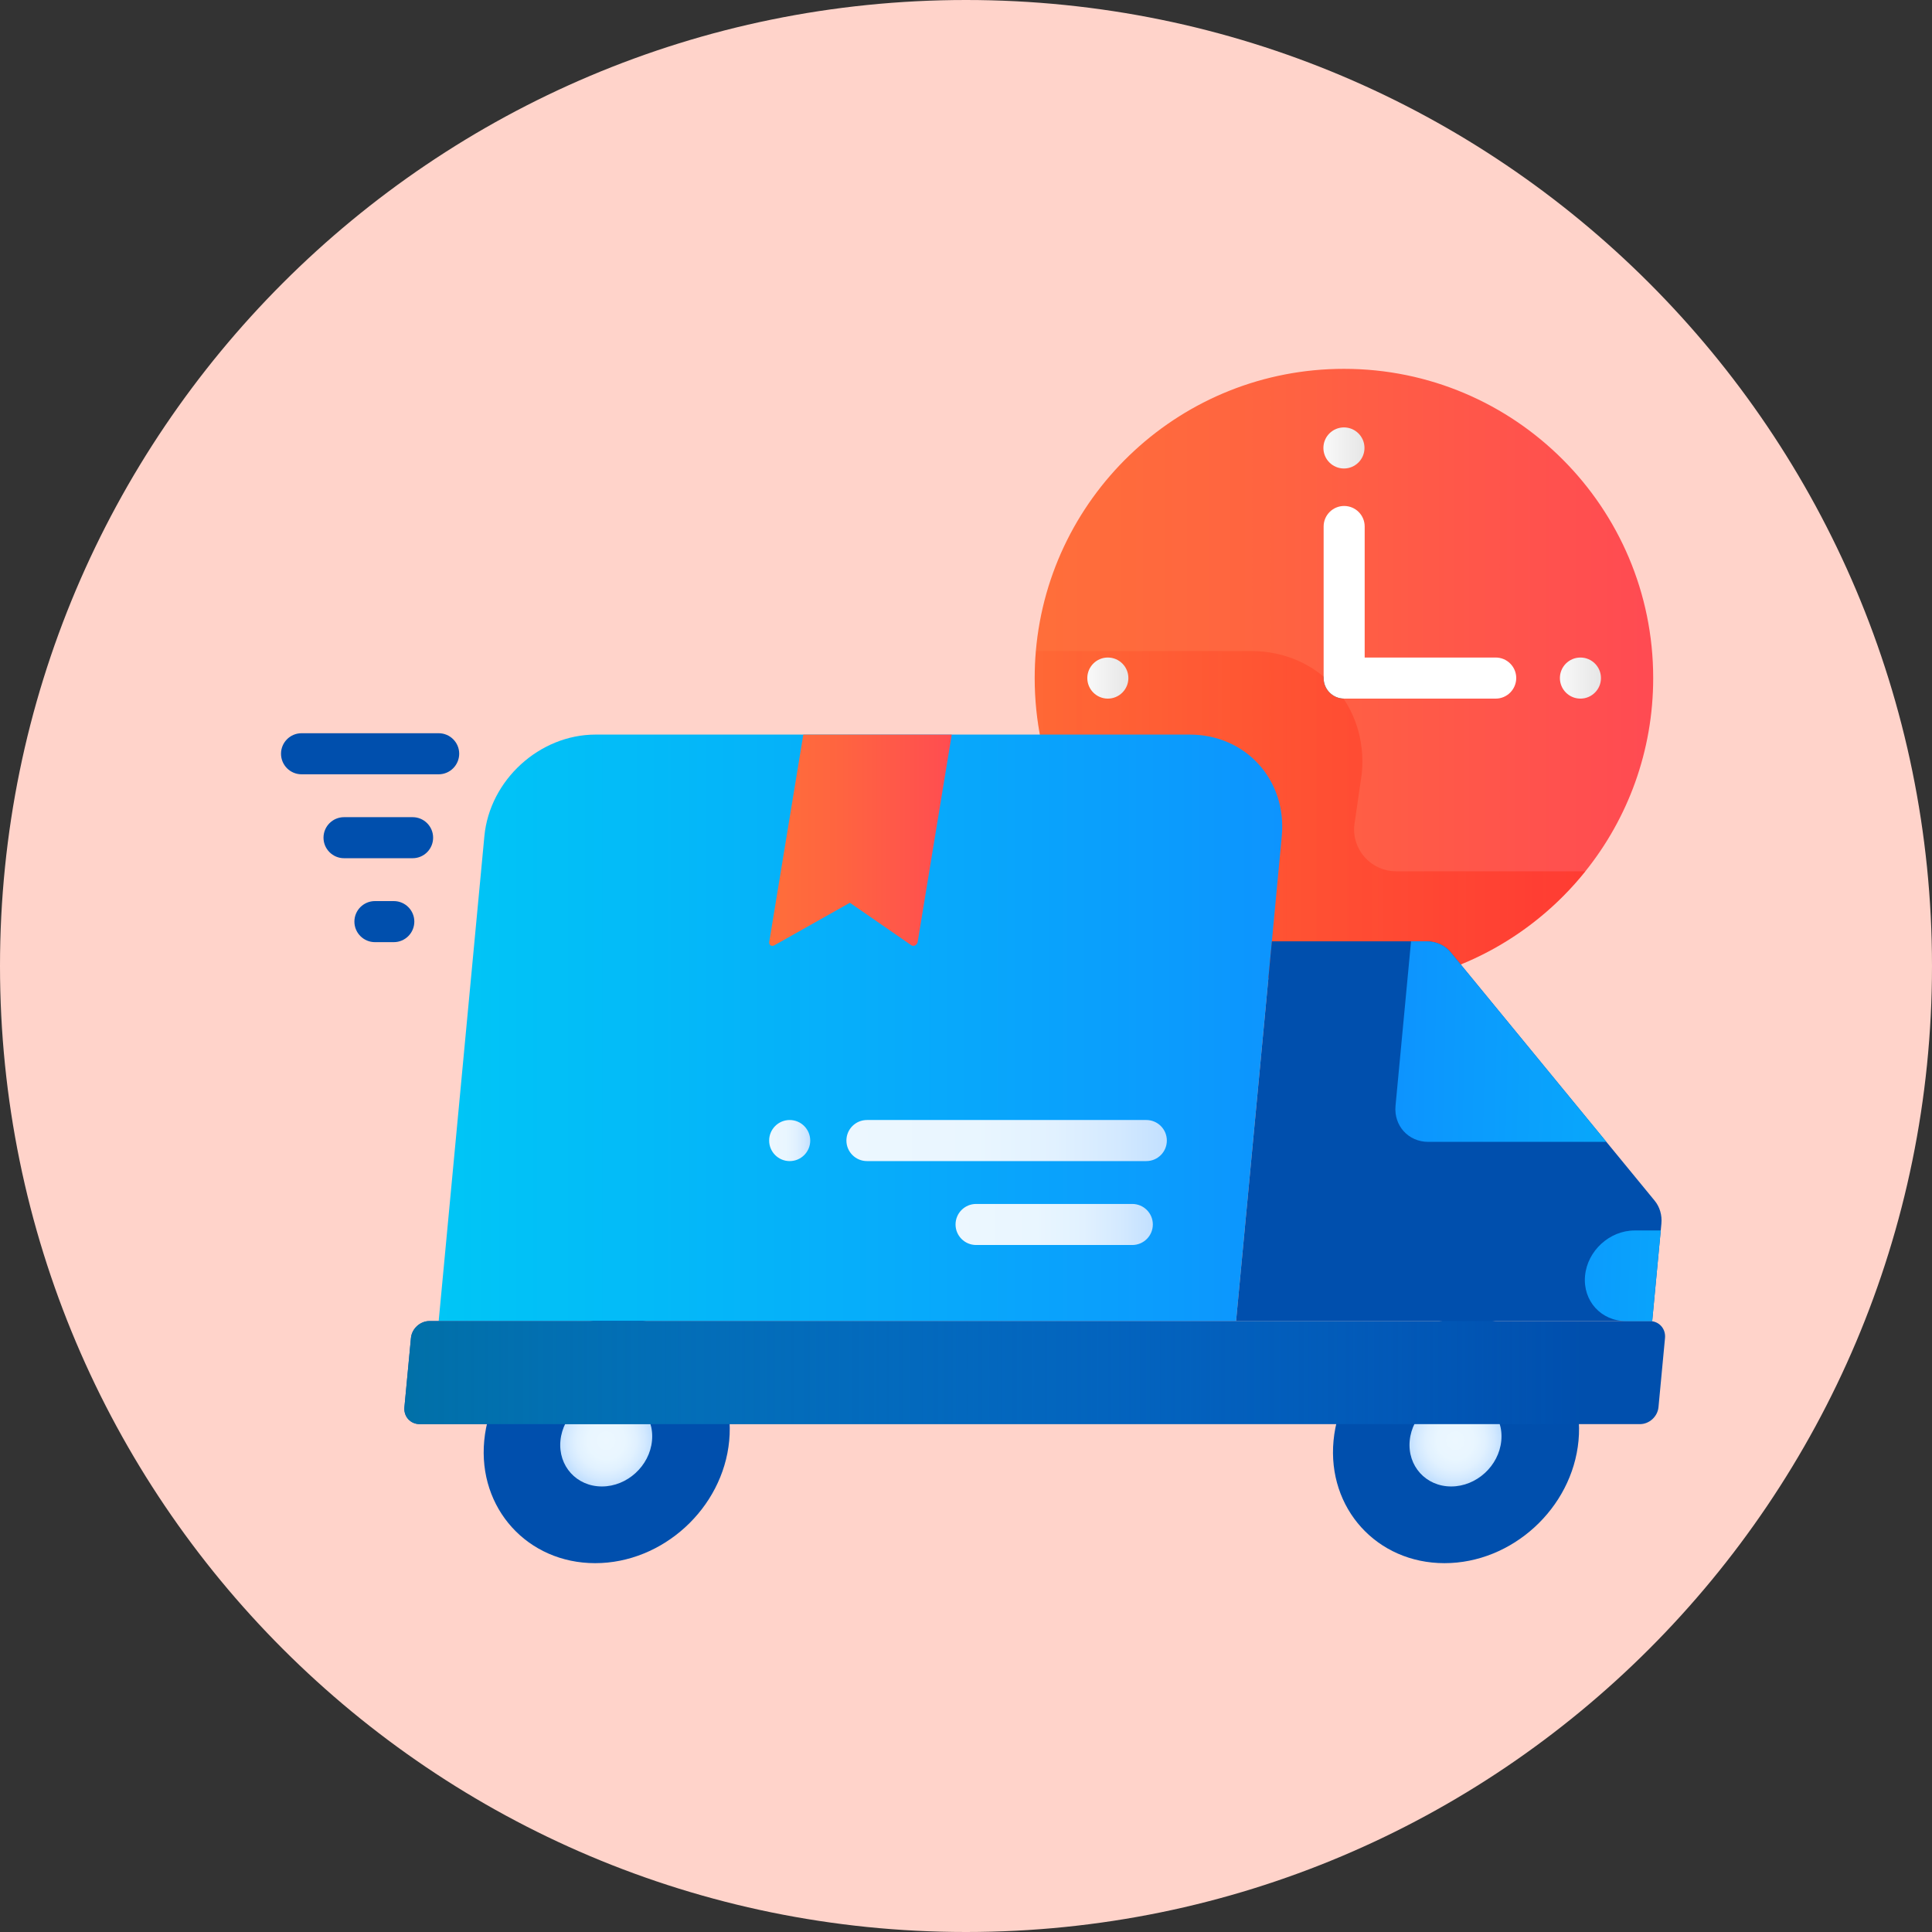 <svg width="110" height="110" viewBox="0 0 110 110" fill="none" xmlns="http://www.w3.org/2000/svg">
<rect x="0" y="0" width="110" height="110" fill="#333333" stroke="none"/>
<path d="M0 55C0 24.624 24.624 0 55 0V0C85.376 0 110 24.624 110 55V55C110 85.376 85.376 110 55 110V110C24.624 110 0 85.376 0 55V55Z" fill="#FFD3CA"/>
<path d="M94.126 38.606C94.126 42.769 92.681 46.594 90.265 49.607C89.483 50.584 88.597 51.476 87.626 52.266C84.596 54.734 80.73 56.212 76.517 56.212C66.793 56.212 58.911 48.329 58.911 38.606C58.911 38.088 58.933 37.574 58.977 37.066C59.757 28.066 67.313 21 76.519 21C86.243 21 94.126 28.884 94.126 38.606Z" fill="url(#paint0_linear_32936_15293)"/>
<path opacity="0.36" d="M79.485 49.607C78.077 49.607 76.974 48.395 77.108 46.992L77.538 44.022C77.901 40.182 75.081 37.068 71.24 37.068H58.979C58.933 37.575 58.913 38.088 58.913 38.608C58.913 48.332 66.794 56.214 76.519 56.214C80.731 56.214 84.597 54.735 87.628 52.267C88.599 51.478 89.485 50.586 90.266 49.609H79.485V49.607Z" fill="url(#paint1_linear_32936_15293)"/>
<path d="M77.688 25.504C77.688 26.149 77.165 26.674 76.519 26.674C75.873 26.674 75.349 26.151 75.349 25.504C75.349 24.858 75.873 24.335 76.519 24.335C77.165 24.335 77.688 24.858 77.688 25.504Z" fill="url(#paint2_linear_32936_15293)"/>
<path d="M64.245 38.606C64.245 39.252 63.721 39.776 63.075 39.776C62.431 39.776 61.907 39.252 61.907 38.606C61.907 37.962 62.431 37.437 63.075 37.437C63.723 37.437 64.245 37.962 64.245 38.606Z" fill="url(#paint3_linear_32936_15293)"/>
<path d="M91.152 38.606C91.152 39.252 90.629 39.776 89.983 39.776C89.338 39.776 88.814 39.252 88.814 38.606C88.814 37.962 89.337 37.437 89.983 37.437C90.629 37.437 91.152 37.962 91.152 38.606Z" fill="url(#paint4_linear_32936_15293)"/>
<path d="M77.699 38.606C77.699 39.252 77.176 39.776 76.531 39.776C75.885 39.776 75.362 39.252 75.362 38.606C75.362 37.962 75.885 37.437 76.531 37.437C77.176 37.437 77.699 37.962 77.699 38.606Z" fill="black"/>
<path d="M41.518 82.026C41.155 85.878 37.739 89 33.887 89C30.035 89 27.207 85.878 27.57 82.026C27.932 78.174 31.349 75.052 35.201 75.052C39.053 75.054 41.882 78.176 41.518 82.026Z" fill="#004FAD"/>
<path d="M37.122 82.026C36.987 83.465 35.71 84.633 34.27 84.633C32.829 84.633 31.773 83.467 31.909 82.026C32.044 80.587 33.321 79.419 34.761 79.419C36.202 79.419 37.258 80.587 37.122 82.026Z" fill="url(#paint5_radial_32936_15293)"/>
<path d="M89.874 82.026C89.511 85.878 86.095 89 82.243 89C78.391 89 75.564 85.878 75.926 82.026C76.288 78.174 79.705 75.052 83.557 75.052C87.409 75.054 90.236 78.176 89.874 82.026Z" fill="#004FAD"/>
<path d="M85.477 82.026C85.341 83.465 84.065 84.633 82.624 84.633C81.185 84.633 80.128 83.467 80.263 82.026C80.399 80.587 81.675 79.419 83.116 79.419C84.556 79.419 85.614 80.587 85.477 82.026Z" fill="url(#paint6_radial_32936_15293)"/>
<path d="M70.377 75.218H24.976L27.578 47.612C27.879 44.415 30.716 41.824 33.91 41.824H67.737C70.933 41.824 73.28 44.415 72.979 47.612L70.377 75.218Z" fill="url(#paint7_linear_32936_15293)"/>
<path d="M94.593 69.671L94.069 75.216H70.377L72.415 53.596H81.226C81.775 53.596 82.274 53.824 82.605 54.228L91.46 65.013L94.205 68.357C94.501 68.715 94.638 69.184 94.593 69.671Z" fill="#004FAD"/>
<path d="M91.46 65.013H81.321C80.184 65.013 79.349 64.092 79.456 62.954L80.339 53.596H81.226C81.775 53.596 82.274 53.824 82.604 54.228L91.46 65.013Z" fill="url(#paint8_linear_32936_15293)"/>
<path d="M93.373 81.084H23.898C23.366 81.084 22.976 80.652 23.026 80.121L23.398 76.179C23.448 75.648 23.92 75.216 24.451 75.216H93.926C94.459 75.216 94.848 75.648 94.799 76.179L94.427 80.121C94.375 80.653 93.904 81.084 93.373 81.084Z" fill="#004FAD"/>
<path d="M94.07 75.218H92.583C91.159 75.218 90.112 74.062 90.246 72.638C90.38 71.213 91.644 70.058 93.069 70.058H94.555L94.07 75.218Z" fill="url(#paint9_linear_32936_15293)"/>
<path d="M24.976 44.085H17.169C16.523 44.085 16 43.561 16 42.915C16 42.271 16.523 41.747 17.169 41.747H24.976C25.622 41.747 26.145 42.271 26.145 42.915C26.143 43.561 25.62 44.085 24.976 44.085Z" fill="#004FAD"/>
<path d="M23.493 48.863H19.589C18.944 48.863 18.419 48.34 18.419 47.694C18.419 47.049 18.943 46.526 19.589 46.526H23.491C24.137 46.526 24.66 47.049 24.66 47.694C24.66 48.34 24.139 48.863 23.493 48.863Z" fill="#004FAD"/>
<path d="M22.421 53.642H21.348C20.703 53.642 20.178 53.118 20.178 52.472C20.178 51.828 20.701 51.304 21.348 51.304H22.421C23.066 51.304 23.59 51.828 23.59 52.472C23.589 53.118 23.066 53.642 22.421 53.642Z" fill="#004FAD"/>
<path d="M65.267 66.107H49.36C48.716 66.107 48.191 65.583 48.191 64.937C48.191 64.293 48.714 63.769 49.36 63.769H65.267C65.912 63.769 66.435 64.293 66.435 64.937C66.435 65.585 65.912 66.107 65.267 66.107Z" fill="url(#paint10_linear_32936_15293)"/>
<path d="M64.468 70.885H55.575C54.93 70.885 54.405 70.362 54.405 69.717C54.405 69.073 54.928 68.548 55.575 68.548H64.468C65.113 68.548 65.638 69.071 65.638 69.717C65.636 70.364 65.113 70.885 64.468 70.885Z" fill="url(#paint11_linear_32936_15293)"/>
<path d="M51.891 53.821L48.389 51.399L44.091 53.821C43.934 53.91 43.77 53.804 43.797 53.634L45.737 41.826H54.188L52.248 53.634C52.218 53.804 52.019 53.91 51.891 53.821Z" fill="url(#paint12_linear_32936_15293)"/>
<path d="M85.159 39.776H76.531C75.885 39.776 75.362 39.252 75.362 38.606V29.976C75.362 29.331 75.885 28.808 76.531 28.808C77.176 28.808 77.699 29.331 77.699 29.976V37.437H85.159C85.803 37.437 86.328 37.96 86.328 38.605C86.326 39.252 85.803 39.776 85.159 39.776Z" fill="white"/>
<path d="M46.131 64.939C46.131 65.585 45.608 66.108 44.962 66.108C44.317 66.108 43.792 65.585 43.792 64.939C43.792 64.294 44.315 63.769 44.962 63.769C45.608 63.769 46.131 64.294 46.131 64.939Z" fill="url(#paint13_linear_32936_15293)"/>
<path d="M93.373 81.084H23.898C23.366 81.084 22.976 80.652 23.026 80.121L23.398 76.179C23.448 75.648 23.92 75.216 24.451 75.216H93.926C94.459 75.216 94.848 75.648 94.799 76.179L94.427 80.121C94.375 80.653 93.904 81.084 93.373 81.084Z" fill="url(#paint14_linear_32936_15293)"/>
<defs>
<linearGradient id="paint0_linear_32936_15293" x1="58.912" y1="38.606" x2="140.225" y2="38.606" gradientUnits="userSpaceOnUse">
<stop offset="0.007" stop-color="#FF6E3A"/>
<stop offset="0.16" stop-color="#FF6440"/>
<stop offset="0.427" stop-color="#FF4B52"/>
<stop offset="0.766" stop-color="#FF216E"/>
<stop offset="1" stop-color="#FF0084"/>
</linearGradient>
<linearGradient id="paint1_linear_32936_15293" x1="58.912" y1="46.639" x2="90.266" y2="46.639" gradientUnits="userSpaceOnUse">
<stop stop-color="#FF1900" stop-opacity="0.2"/>
<stop offset="0.444" stop-color="#FF1900" stop-opacity="0.6"/>
<stop offset="1" stop-color="#FF1900"/>
</linearGradient>
<linearGradient id="paint2_linear_32936_15293" x1="75.35" y1="25.504" x2="77.688" y2="25.504" gradientUnits="userSpaceOnUse">
<stop stop-color="#F9F9F9"/>
<stop offset="1" stop-color="#E6E6E6"/>
</linearGradient>
<linearGradient id="paint3_linear_32936_15293" x1="61.908" y1="38.606" x2="64.245" y2="38.606" gradientUnits="userSpaceOnUse">
<stop stop-color="#F9F9F9"/>
<stop offset="1" stop-color="#E6E6E6"/>
</linearGradient>
<linearGradient id="paint4_linear_32936_15293" x1="88.815" y1="38.606" x2="91.152" y2="38.606" gradientUnits="userSpaceOnUse">
<stop stop-color="#F9F9F9"/>
<stop offset="1" stop-color="#E6E6E6"/>
</linearGradient>
<radialGradient id="paint5_radial_32936_15293" cx="0" cy="0" r="1" gradientUnits="userSpaceOnUse" gradientTransform="translate(34.515 82.027) scale(2.612 2.612)">
<stop stop-color="#ECF7FF"/>
<stop offset="0.407" stop-color="#E9F6FF"/>
<stop offset="0.649" stop-color="#E1F1FF"/>
<stop offset="0.848" stop-color="#D3E9FF"/>
<stop offset="1" stop-color="#C2E0FF"/>
</radialGradient>
<radialGradient id="paint6_radial_32936_15293" cx="0" cy="0" r="1" gradientUnits="userSpaceOnUse" gradientTransform="translate(82.871 82.027) scale(2.612)">
<stop stop-color="#ECF7FF"/>
<stop offset="0.407" stop-color="#E9F6FF"/>
<stop offset="0.649" stop-color="#E1F1FF"/>
<stop offset="0.848" stop-color="#D3E9FF"/>
<stop offset="1" stop-color="#C2E0FF"/>
</radialGradient>
<linearGradient id="paint7_linear_32936_15293" x1="24.975" y1="58.521" x2="73.005" y2="58.521" gradientUnits="userSpaceOnUse">
<stop stop-color="#00C6F6"/>
<stop offset="0.857" stop-color="#0B9CFD"/>
<stop offset="1" stop-color="#0D94FE"/>
</linearGradient>
<linearGradient id="paint8_linear_32936_15293" x1="111.281" y1="60.068" x2="79.732" y2="59.265" gradientUnits="userSpaceOnUse">
<stop stop-color="#00C6F6"/>
<stop offset="0.857" stop-color="#0B9CFD"/>
<stop offset="1" stop-color="#0D94FE"/>
</linearGradient>
<linearGradient id="paint9_linear_32936_15293" x1="111.972" y1="73.421" x2="86.868" y2="72.354" gradientUnits="userSpaceOnUse">
<stop stop-color="#00C6F6"/>
<stop offset="0.857" stop-color="#0B9CFD"/>
<stop offset="1" stop-color="#0D94FE"/>
</linearGradient>
<linearGradient id="paint10_linear_32936_15293" x1="48.191" y1="64.939" x2="66.435" y2="64.939" gradientUnits="userSpaceOnUse">
<stop stop-color="#ECF7FF"/>
<stop offset="0.407" stop-color="#E9F6FF"/>
<stop offset="0.649" stop-color="#E1F1FF"/>
<stop offset="0.848" stop-color="#D3E9FF"/>
<stop offset="1" stop-color="#C2E0FF"/>
</linearGradient>
<linearGradient id="paint11_linear_32936_15293" x1="54.406" y1="69.717" x2="65.637" y2="69.717" gradientUnits="userSpaceOnUse">
<stop stop-color="#ECF7FF"/>
<stop offset="0.407" stop-color="#E9F6FF"/>
<stop offset="0.649" stop-color="#E1F1FF"/>
<stop offset="0.848" stop-color="#D3E9FF"/>
<stop offset="1" stop-color="#C2E0FF"/>
</linearGradient>
<linearGradient id="paint12_linear_32936_15293" x1="43.793" y1="47.839" x2="69.19" y2="47.839" gradientUnits="userSpaceOnUse">
<stop stop-color="#FF6E3A"/>
<stop offset="0.16" stop-color="#FF6440"/>
<stop offset="0.427" stop-color="#FF4B52"/>
<stop offset="0.766" stop-color="#FF216E"/>
<stop offset="1" stop-color="#FF0084"/>
</linearGradient>
<linearGradient id="paint13_linear_32936_15293" x1="43.793" y1="64.939" x2="46.13" y2="64.939" gradientUnits="userSpaceOnUse">
<stop stop-color="#ECF7FF"/>
<stop offset="0.407" stop-color="#E9F6FF"/>
<stop offset="0.649" stop-color="#E1F1FF"/>
<stop offset="0.848" stop-color="#D3E9FF"/>
<stop offset="1" stop-color="#C2E0FF"/>
</linearGradient>
<linearGradient id="paint14_linear_32936_15293" x1="90.146" y1="78.151" x2="18.365" y2="78.151" gradientUnits="userSpaceOnUse">
<stop stop-color="#0D94FE" stop-opacity="0"/>
<stop offset="0.514" stop-color="#0681CD" stop-opacity="0.514"/>
<stop offset="1" stop-color="#0070A2"/>
</linearGradient>
</defs>
</svg>
